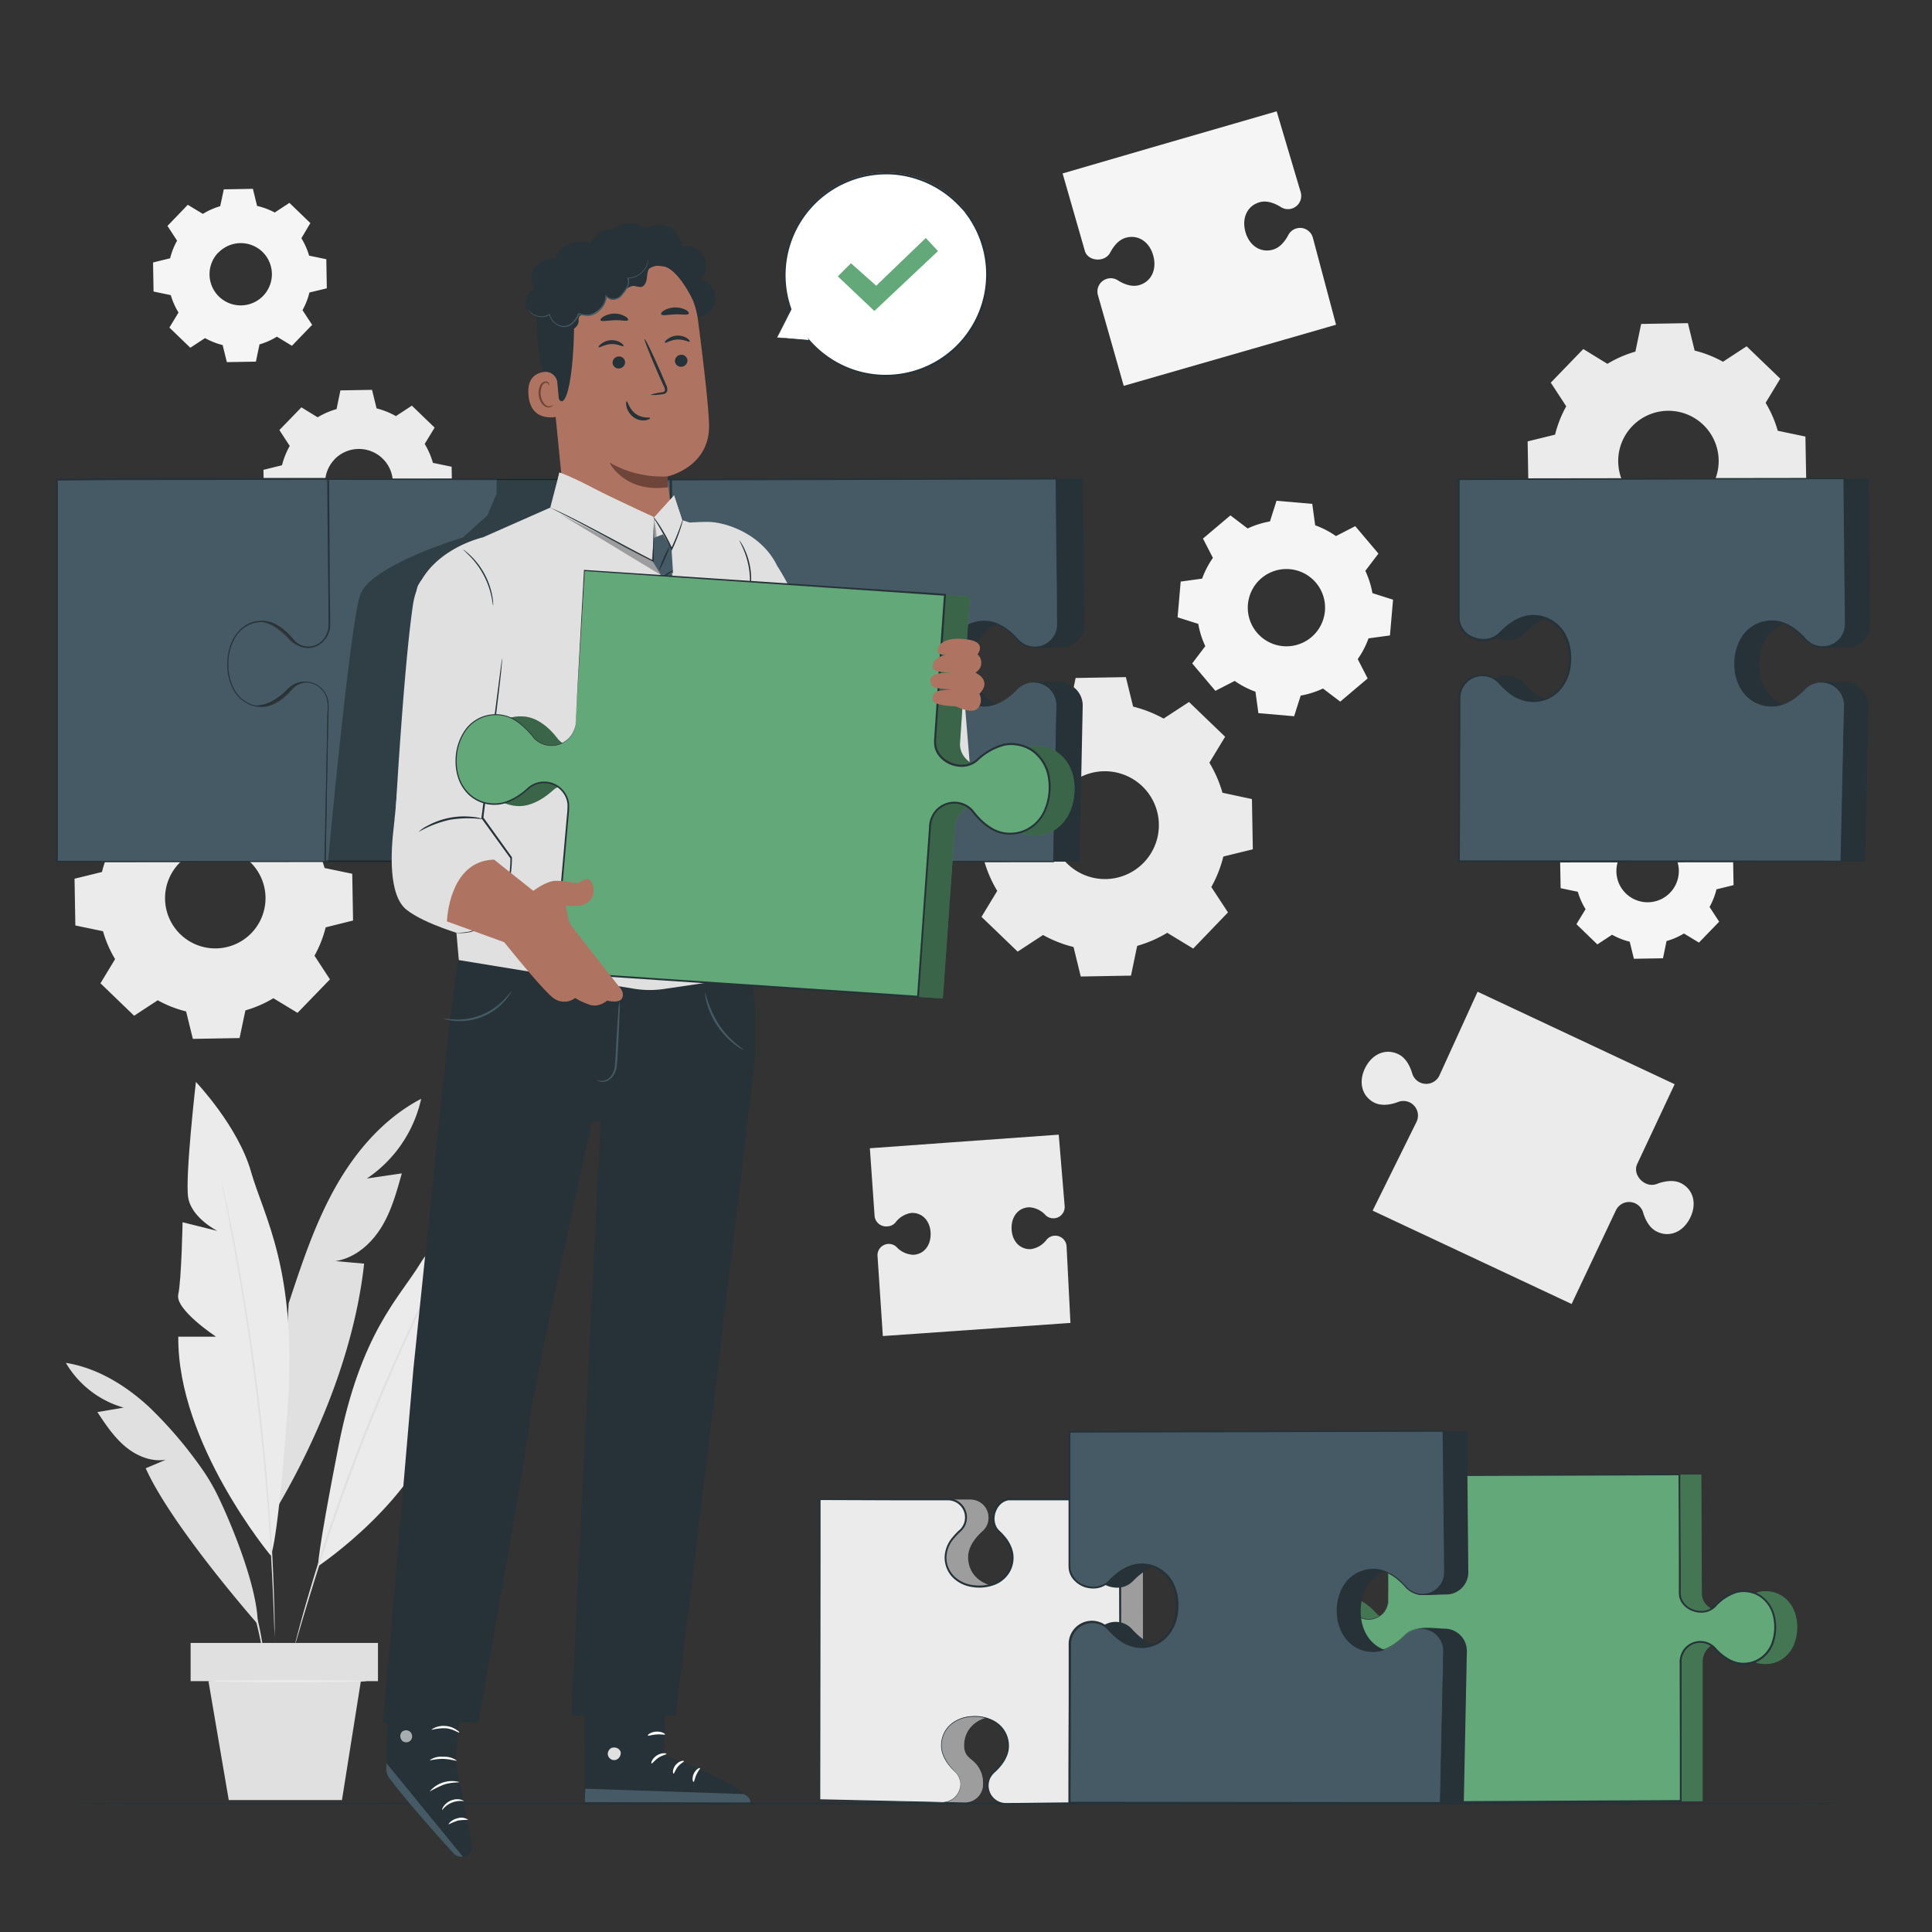 <svg xmlns="http://www.w3.org/2000/svg" viewBox="0 0 500 500"><rect x="0" y="0" width="500" height="500" fill="#333333" stroke="none"/><g id="freepik--background-complete--inject-164"><path d="M372.49,278.4a3.78,3.78,0,0,1-7-.56c-.46-1.58-1.48-4-3.58-5-3.24-1.6-6.79-.12-8.61,3.55s-.82,7.4,2.42,9c2.09,1,4.63.38,6.16-.22a3.77,3.77,0,0,1,4.7,5.2l-11.34,22.94,51.49,24.16,11.49-24.29a3.78,3.78,0,0,1,7,.56c.46,1.58,1.48,4,3.58,5,3.24,1.6,6.79.12,8.61-3.56s.82-7.39-2.42-9c-2.09-1-4.63-.38-6.16.21a3.71,3.71,0,0,1-3-.15c-1.86-.92-3-3.12-2.12-5l9.69-20.65-51-23.93Z" style="fill:#ebebeb"></path><path d="M297.45,38.35,275,44.89l5.75,20c.49,1.83,2.62,2.63,4.45,2.14a3.36,3.36,0,0,0,2.13-1.68c.7-1.33,2-3.29,4.1-3.84,3.18-.85,6.09,1.1,7.05,4.71s-.58,6.75-3.77,7.6c-2.05.54-4.2-.49-5.46-1.3a3.39,3.39,0,0,0-2.69-.39,3.43,3.43,0,0,0-2.43,4.2l6.69,23.53,33.12-9.53,19.44-5.6,2.39-.69-6-22.51a3.43,3.43,0,0,0-4.2-2.43,3.39,3.39,0,0,0-2.13,1.68c-.7,1.33-2,3.3-4.1,3.85-3.18.85-6.09-1.11-7.05-4.71s.58-6.75,3.77-7.6c2.05-.55,4.2.49,5.46,1.29a3.39,3.39,0,0,0,2.69.4,3.43,3.43,0,0,0,2.43-4.2l-6.24-21-32.92,9.53" style="fill:#f5f5f5"></path><path d="M245,295.73l-19.88,1.44,1.23,17.63a3,3,0,0,0,3.32,2.58,2.87,2.87,0,0,0,2.08-1,6.23,6.23,0,0,1,4.09-2.47c2.8-.14,4.87,2,5,5.18s-1.68,5.51-4.48,5.65a6.21,6.21,0,0,1-4.32-2,2.88,2.88,0,0,0-2.17-.81,2.92,2.92,0,0,0-2.77,3.06l1.38,20.78,29.27-2.05,17.16-1.2,2.12-.15-1-19.79a2.93,2.93,0,0,0-3.07-2.78,2.87,2.87,0,0,0-2.07,1,6.22,6.22,0,0,1-4.09,2.47c-2.8.14-4.87-2-5-5.18s1.68-5.51,4.48-5.65a6.17,6.17,0,0,1,4.32,2.05,2.84,2.84,0,0,0,2.17.8,2.92,2.92,0,0,0,2.77-3.06L274,293.65,245,295.73" style="fill:#ebebeb"></path><path d="M109,284.37c-9.58,5-16.94,13.52-22.22,22.93s-8.69,19.75-12.07,30l-3,52.89c11.15-19,20.11-41.28,22.53-63.16l-7.43-.66c5-.76,9.16-4.37,11.82-8.64s4-9.21,5.36-14.06L94.94,305A33.56,33.56,0,0,0,109,284.37Z" style="fill:#e0e0e0"></path><path d="M70.07,402.58s-24.21-29-23.93-56.64h9.78s-10.63-7-9.79-10.9,1.12-18.72,1.12-18.72l9,2.24s-6.71-3.36-7.55-8.66,2-29.9,2-29.9,10.9,11.45,14.25,23.19S77,328.62,74.43,364.38,70.07,402.58,70.07,402.58Z" style="fill:#ebebeb"></path><path d="M82.34,405.32s26.23-17.47,32.06-39.78l-7.86-2.14s10.07-3.29,10.25-6.62S120,341.49,120,341.49l-7.68-.16s6.13-1.23,8-5.32,5-24.46,5-24.46S114,318.37,108.7,327.08s-15.33,17.78-21.08,47.1S82.34,405.32,82.34,405.32Z" style="fill:#ebebeb"></path><path d="M57.22,305.26a1.31,1.31,0,0,1,.09.3c.06.23.13.52.22.89.18.82.44,2,.77,3.44s.73,3.32,1.16,5.46.93,4.55,1.42,7.24c1,5.37,2.14,11.8,3.27,18.94s2.18,15,3.15,23.33,1.69,16.22,2.25,23.43.93,13.73,1.15,19.19c.13,2.74.19,5.21.26,7.38s.11,4.05.12,5.58,0,2.68,0,3.52c0,.38,0,.68,0,.92s0,.31,0,.31a1.61,1.61,0,0,1,0-.31l0-.92c0-.84-.08-2-.13-3.52s-.11-3.4-.21-5.57-.18-4.64-.34-7.37c-.26-5.46-.7-12-1.25-19.17s-1.35-15.12-2.3-23.41-2-16.16-3.11-23.31S61.52,328,60.52,322.66c-.47-2.7-1-5.12-1.35-7.26s-.76-4-1.07-5.47-.51-2.63-.68-3.45c-.06-.38-.12-.68-.16-.91A1.77,1.77,0,0,1,57.22,305.26Z" style="fill:#e0e0e0"></path><path d="M66.71,420.33s-22.16-25.14-29-40.34l5.2-2.21c-3.77.62-7.62-1-10.54-3.46s-5.06-5.69-7.17-8.87L32,364.29a25.37,25.37,0,0,1-14.95-11.58C25.13,354,32.43,358.48,38.45,364a106.85,106.85,0,0,1,13,15,51.36,51.36,0,0,1,5,8.28C60.18,395,66.72,411.1,66.71,420.33Z" style="fill:#e0e0e0"></path><path d="M114.75,326.18a1.42,1.42,0,0,1-.1.26l-.34.73L113,330c-1.19,2.42-2.86,5.93-4.9,10.29C104,349,98.64,361.12,93.34,374.8S83.84,401.11,81,410.29c-1.43,4.59-2.55,8.32-3.3,10.9-.37,1.26-.67,2.26-.88,3l-.24.77c-.06.17-.1.26-.1.26a.78.78,0,0,1,0-.27c.06-.21.12-.47.2-.78.19-.73.45-1.73.79-3,.69-2.6,1.75-6.35,3.14-11,2.76-9.22,6.92-21.86,12.21-35.56s10.73-25.85,14.89-34.53c2.08-4.34,3.81-7.83,5.05-10.22.6-1.17,1.08-2.09,1.43-2.75l.38-.71A1,1,0,0,1,114.75,326.18Z" style="fill:#e0e0e0"></path><path d="M68.59,431.1a1.33,1.33,0,0,1-.11-.46c-.06-.36-.14-.8-.23-1.33-.17-1.16-.46-2.83-.87-4.89s-1-4.48-1.7-7.16-1.67-5.56-2.79-8.55-2.36-5.78-3.56-8.27-2.4-4.69-3.46-6.5-1.93-3.26-2.57-4.24c-.28-.46-.52-.84-.72-1.15a2.73,2.73,0,0,1-.22-.42s.12.11.31.36l.8,1.09c.69,1,1.62,2.38,2.72,4.17s2.32,4,3.57,6.47,2.48,5.3,3.62,8.3,2,5.93,2.76,8.62,1.25,5.14,1.6,7.21.6,3.76.71,4.93l.13,1.35A1.67,1.67,0,0,1,68.59,431.1Z" style="fill:#e0e0e0"></path><rect x="49.33" y="425.19" width="48.49" height="9.89" style="fill:#e0e0e0"></rect><polygon points="53.95 435.08 59.2 465.85 88.5 465.85 93.39 435.08 53.95 435.08" style="fill:#e0e0e0"></polygon><path d="M94.85,435.08c0,.14-9.17.26-20.49.26s-20.48-.12-20.48-.26,9.17-.26,20.48-.26S94.85,434.94,94.85,435.08Z" style="fill:#ebebeb"></path><path d="M269,186.54a31.63,31.63,0,0,1,7.77-3.38l1.6-7.7,13-.22,1.88,7.63a32.21,32.21,0,0,1,7.89,3.1l6.57-4.3,9.35,9-4.07,6.72a32,32,0,0,1,3.38,7.77L324,206.8l.23,13-7.63,1.87a31.85,31.85,0,0,1-3.11,7.89l4.31,6.57-9,9.36-6.72-4.08a31.87,31.87,0,0,1-7.78,3.38l-1.6,7.7-13,.23-1.87-7.64a31.66,31.66,0,0,1-7.89-3.1l-6.57,4.3-9.36-9,4.08-6.72a31.42,31.42,0,0,1-3.38-7.77l-7.7-1.6-.23-13,7.64-1.87a31.82,31.82,0,0,1,3.1-7.89l-4.31-6.57,9-9.35,6.72,4.07Zm6.93,17.32a13.95,13.95,0,1,0,19.72-.35A14,14,0,0,0,275.88,203.86Z" style="fill:#ebebeb"></path><path d="M416,94.16A29.56,29.56,0,0,1,423.24,91l1.49-7.16,12.1-.21,1.74,7.1a30.06,30.06,0,0,1,7.34,2.89l6.11-4L460.73,98l-3.79,6.25a29.63,29.63,0,0,1,3.14,7.23l7.16,1.5.22,12.09-7.11,1.75a29.66,29.66,0,0,1-2.89,7.34l4,6.11-8.4,8.71-6.25-3.79a29.69,29.69,0,0,1-7.24,3.14l-1.49,7.16-12.1.21-1.74-7.1a29.75,29.75,0,0,1-7.34-2.89l-6.12,4-8.7-8.41,3.79-6.25a29.49,29.49,0,0,1-3.15-7.23l-7.16-1.49-.21-12.1,7.1-1.74a29.75,29.75,0,0,1,2.89-7.34l-4-6.12,8.41-8.7L416,94.16Zm6.45,16.11a13,13,0,1,0,18.36-.32A13,13,0,0,0,422.45,110.27Z" style="fill:#ebebeb"></path><path d="M39.93,207.28a29.46,29.46,0,0,1,7.23-3.14L48.65,197l12.1-.22,1.74,7.11a29,29,0,0,1,7.34,2.89l6.12-4,8.7,8.4-3.79,6.25A29.73,29.73,0,0,1,84,224.64l7.16,1.49.21,12.1L84.28,240a29.75,29.75,0,0,1-2.89,7.34l4,6.12L77,262.13l-6.25-3.79a30,30,0,0,1-7.24,3.15L62,268.65l-12.09.21-1.75-7.11a29.63,29.63,0,0,1-7.34-2.88l-6.11,4L26,254.47l3.79-6.25A29.53,29.53,0,0,1,26.66,241l-7.16-1.49-.21-12.1,7.1-1.74a29.66,29.66,0,0,1,2.89-7.34l-4-6.11,8.4-8.71,6.26,3.79Zm6.45,16.12a13,13,0,1,0,18.35-.32A13,13,0,0,0,46.38,223.4Z" style="fill:#ebebeb"></path><path d="M82.21,108a20,20,0,0,1,4.89-2.13l1-4.84,8.18-.14,1.18,4.8a19.91,19.91,0,0,1,5,2l4.13-2.71,5.89,5.69-2.57,4.22a19.85,19.85,0,0,1,2.13,4.9l4.84,1,.14,8.18-4.8,1.18a20,20,0,0,1-2,5l2.71,4.14-5.68,5.88L103,142.5a20.16,20.16,0,0,1-4.89,2.13l-1,4.84-8.18.14-1.18-4.8a20,20,0,0,1-5-1.95l-4.14,2.71-5.88-5.69,2.56-4.22a20.73,20.73,0,0,1-2.13-4.89l-4.84-1-.14-8.18,4.8-1.18a20.42,20.42,0,0,1,2-5L72.3,111.3,78,105.42,82.21,108Zm4.36,10.9A8.77,8.77,0,1,0,99,118.66,8.78,8.78,0,0,0,86.57,118.88Z" style="fill:#ebebeb"></path><path d="M52.49,55.36a18.43,18.43,0,0,1,4.5-2L57.92,49l7.53-.13,1.08,4.42A18.42,18.42,0,0,1,71.1,55l3.8-2.5,5.42,5.23L78,61.66a18.68,18.68,0,0,1,2,4.5l4.45.93.13,7.53L80.08,75.7a18.55,18.55,0,0,1-1.79,4.57l2.49,3.8-5.23,5.42-3.89-2.36a18.26,18.26,0,0,1-4.5,2l-.93,4.46-7.52.13-1.09-4.42a18.51,18.51,0,0,1-4.56-1.8L49.25,90l-5.41-5.23,2.36-3.89a18.29,18.29,0,0,1-2-4.5l-4.46-.93-.13-7.52,4.42-1.09a18.36,18.36,0,0,1,1.8-4.56l-2.49-3.81L48.6,53l3.89,2.35Zm4,10a8.07,8.07,0,1,0,11.41-.2A8.07,8.07,0,0,0,56.51,65.39Z" style="fill:#f5f5f5"></path><path d="M416.59,209.81a18.1,18.1,0,0,1,4.5-1.95l.92-4.46,7.53-.13,1.08,4.42a18.42,18.42,0,0,1,4.57,1.8L439,207l5.42,5.23-2.36,3.89a18.68,18.68,0,0,1,2,4.5l4.45.93.13,7.52-4.42,1.09a18,18,0,0,1-1.79,4.56l2.49,3.81-5.23,5.41-3.89-2.35a18.1,18.1,0,0,1-4.5,1.95l-.92,4.46-7.53.13-1.08-4.42a18.42,18.42,0,0,1-4.57-1.8l-3.81,2.5-5.41-5.23,2.36-3.89a18.29,18.29,0,0,1-2-4.5l-4.45-.93-.14-7.53,4.42-1.08a18.58,18.58,0,0,1,1.8-4.57l-2.49-3.8,5.23-5.42,3.89,2.36Zm4,10a8.08,8.08,0,1,0,11.42-.2A8.07,8.07,0,0,0,420.6,219.84Z" style="fill:#f5f5f5"></path><path d="M322.89,136.77a22.76,22.76,0,0,1,5.77-1.82l1.7-5.35,9.25.8.76,5.55a22.5,22.5,0,0,1,5.37,2.79l5-2.57,6,7.1-3.39,4.46a23.19,23.19,0,0,1,1.83,5.77l5.34,1.7-.8,9.25-5.55.76a22.68,22.68,0,0,1-2.79,5.37l2.57,5-7.1,6-4.46-3.39a23.19,23.19,0,0,1-5.77,1.83l-1.7,5.34-9.25-.8-.76-5.55a22.68,22.68,0,0,1-5.37-2.79l-5,2.57-6-7.1,3.39-4.46a22.76,22.76,0,0,1-1.82-5.77l-5.35-1.7.8-9.25,5.55-.76a22.68,22.68,0,0,1,2.79-5.37l-2.57-5,7.1-6,4.46,3.39Zm3.65,12.8a10,10,0,1,0,14,1.21A10,10,0,0,0,326.54,149.57Z" style="fill:#f5f5f5"></path></g><g id="freepik--Floor--inject-164"><path d="M482.6,466.75c0,.15-104.76.26-233.95.26s-234-.11-234-.26,104.74-.26,234-.26S482.6,466.61,482.6,466.75Z" style="fill:#263238"></path></g><g id="freepik--puzzle-pieces--inject-164"><path d="M254.4,461.85a7.58,7.58,0,0,0-1.9-5.46c-1.41-1.48-3-1.87-3-4.77.09-4.48,3.73-7.54,8.81-7.44s8.61,3.3,8.52,7.78c-.05,2.89-3.59,3.64-4.3,5.56a17.38,17.38,0,0,0-1,4.47,4.67,4.67,0,0,0,4.58,4.76l29.74-.28-.06-46.64L295.75,388H267.47c-2.58,0-4.42,2.43-4.47,5a4.62,4.62,0,0,0,1.39,3.43c1.48,1.41,3.54,3.91,3.49,6.8-.09,4.48-3.74,7.55-8.82,7.45s-8.6-3.31-8.52-7.79c.06-2.89,2.22-5.31,3.75-6.66a4.59,4.59,0,0,0,1.53-3.37,4.67,4.67,0,0,0-4.58-4.76l-33.3-.11v77.83l31.7.64A4.67,4.67,0,0,0,254.4,461.85Z" style="fill:#e0e0e0"></path><g style="opacity:0.3"><path d="M254.4,461.85a7.58,7.58,0,0,0-1.9-5.46c-1.41-1.48-3-1.87-3-4.77.09-4.48,3.73-7.54,8.81-7.44s8.61,3.3,8.52,7.78c-.05,2.89-3.59,3.64-4.3,5.56a17.38,17.38,0,0,0-1,4.47,4.67,4.67,0,0,0,4.58,4.76l29.74-.28-.06-46.64L295.75,388H267.47c-2.58,0-4.42,2.43-4.47,5a4.62,4.62,0,0,0,1.39,3.43c1.48,1.41,3.54,3.91,3.49,6.8-.09,4.48-3.74,7.55-8.82,7.45s-8.6-3.31-8.52-7.79c.06-2.89,2.22-5.31,3.75-6.66a4.59,4.59,0,0,0,1.53-3.37,4.67,4.67,0,0,0-4.58-4.76l-33.3-.11v77.83l31.7.64A4.67,4.67,0,0,0,254.4,461.85Z"></path></g><path d="M248.53,461.85a4.59,4.59,0,0,0-1.4-3.42c-1.47-1.41-3.54-3.91-3.48-6.81.09-4.48,3.73-7.54,8.81-7.44s8.61,3.3,8.52,7.78c-.05,2.89-2.22,5.31-3.74,6.66a4.67,4.67,0,0,0,3,8.13l29.74-.28L290,419.83,289.88,388H261.6c-2.58,0-4.42,2.43-4.47,5a4.59,4.59,0,0,0,1.4,3.43c1.47,1.41,3.54,3.91,3.48,6.8-.09,4.48-3.74,7.55-8.82,7.45s-8.6-3.31-8.52-7.79c.06-2.89,2.22-5.31,3.75-6.66a4.59,4.59,0,0,0,1.53-3.37,4.67,4.67,0,0,0-4.58-4.76l-33.3-.11v77.83l31.7.64A4.67,4.67,0,0,0,248.53,461.85Z" style="fill:#ebebeb"></path><path d="M248.53,461.85a3.28,3.28,0,0,1,0,.66,4.55,4.55,0,0,1-.69,1.84,4.77,4.77,0,0,1-2.53,1.93,5.52,5.52,0,0,1-2.06.21l-2.36,0-28.78-.51h-.15v-.15c0-19.7,0-46.57-.08-77.83v-.23h.24l20.16,0,10.51,0h2.67a4.93,4.93,0,0,1,4.7,5.87,4.81,4.81,0,0,1-1.33,2.51,17.36,17.36,0,0,0-1.89,1.95,7.79,7.79,0,0,0-2,4.87,6.84,6.84,0,0,0,1.93,4.88,8.34,8.34,0,0,0,4.83,2.35,10.58,10.58,0,0,0,5.46-.54,7.2,7.2,0,0,0,4-3.67,6.83,6.83,0,0,0,.12-5.41,10.28,10.28,0,0,0-1.43-2.43,14,14,0,0,0-.94-1.08c-.31-.35-.7-.66-1-1.09a4.83,4.83,0,0,1-1-2.41,5.84,5.84,0,0,1,.32-2.56,4.85,4.85,0,0,1,3.71-3.31c.89-.09,1.66,0,2.5-.05h26.7V388c0,28.91.08,55.55.11,78.51v.21H290l-18.73.16-8.66.07-2.08,0a5.12,5.12,0,0,1-2.08-.38,4.9,4.9,0,0,1-2.72-3,4.84,4.84,0,0,1,.42-3.89,5.44,5.44,0,0,1,1.27-1.46,14.37,14.37,0,0,0,1.26-1.33,9.58,9.58,0,0,0,1.78-3.06,6.63,6.63,0,0,0,.23-3.36,7,7,0,0,0-3.65-5,10.35,10.35,0,0,0-5.67-1.14,9,9,0,0,0-4.88,1.73,7,7,0,0,0-2.53,3.77,6.84,6.84,0,0,0,.07,3.92,10.21,10.21,0,0,0,1.57,2.92,20.06,20.06,0,0,0,1.76,2,4.59,4.59,0,0,1,1,1.67,5.16,5.16,0,0,1,.2,1.16,2.29,2.29,0,0,1,0,.39,5.59,5.59,0,0,0-.26-1.53,4.53,4.53,0,0,0-1-1.63,18.81,18.81,0,0,1-1.79-1.95,10,10,0,0,1-1.62-2.94,7,7,0,0,1-.1-4,7.11,7.11,0,0,1,2.58-3.89,9.19,9.19,0,0,1,5-1.8,10.45,10.45,0,0,1,5.81,1.15,7.31,7.31,0,0,1,3.81,5.17,7.12,7.12,0,0,1-.22,3.51,10,10,0,0,1-1.83,3.16,15.15,15.15,0,0,1-1.29,1.37,5.46,5.46,0,0,0-1.21,1.38,4.52,4.52,0,0,0,2.16,6.39c1.21.54,2.63.29,4,.33l8.65-.1,18.72-.19-.21.21c-.05-23-.12-49.6-.19-78.51l.26.26H270.75c-3.22,0-6.55,0-9.74,0-3.15.47-4.73,4.94-2.74,7.45a13.25,13.25,0,0,0,1,1c.34.36.66.73,1,1.12a10.75,10.75,0,0,1,1.5,2.56,7.36,7.36,0,0,1-.13,5.82,7.67,7.67,0,0,1-4.24,3.93,11.1,11.1,0,0,1-5.73.57,8.85,8.85,0,0,1-5.12-2.5,7.4,7.4,0,0,1-2.08-5.24,8.3,8.3,0,0,1,2.08-5.19,16.56,16.56,0,0,1,1.93-2,4.3,4.3,0,0,0,1.19-2.25,4.44,4.44,0,0,0-4.21-5.27h-2.66l-10.52,0-20.16-.07.24-.24c0,31.26-.06,58.13-.08,77.83l-.15-.15,28.78.65,2.35.06a5.48,5.48,0,0,0,2-.19,4.63,4.63,0,0,0,2.5-1.86,4.82,4.82,0,0,0,.72-1.79C248.52,462.08,248.52,461.85,248.53,461.85Z" style="fill:#263238"></path><path d="M364.91,414.1a5.07,5.07,0,0,1-5.15,5,5,5,0,0,1-3.66-1.65c-1.48-1.65-4.11-4-7.25-4-4.87-.07-8.33,3.78-8.41,9.29s3.26,9.47,8.13,9.54c3.14.05,5.84-2.21,7.36-3.82a5.08,5.08,0,0,1,8.71,3.62l-.54,34.42,76.53-.35,0-36.16a5.07,5.07,0,0,1,8.81-3.35c1.48,1.65,4.11,4,7.25,4,4.87.07,8.33-3.77,8.42-9.29s-3.26-9.47-8.13-9.54c-3.14-.05-5.85,2.21-7.37,3.82a5,5,0,0,1-3.72,1.53c-2.8,0-5.5-2-5.46-4.83l-.14-30.71-75.79.35Z" style="fill:#62A878"></path><g style="opacity:0.3"><path d="M364.91,414.1a5.07,5.07,0,0,1-5.15,5,5,5,0,0,1-3.66-1.65c-1.48-1.65-4.11-4-7.25-4-4.87-.07-8.33,3.78-8.41,9.29s3.26,9.47,8.13,9.54c3.14.05,5.84-2.21,7.36-3.82a5.08,5.08,0,0,1,8.71,3.62l-.54,34.42,76.53-.35,0-36.16a5.07,5.07,0,0,1,8.81-3.35c1.48,1.65,4.11,4,7.25,4,4.87.07,8.33-3.77,8.42-9.29s-3.26-9.47-8.13-9.54c-3.14-.05-5.85,2.21-7.37,3.82a5,5,0,0,1-3.72,1.53c-2.8,0-5.5-2-5.46-4.83l-.14-30.71-75.79.35Z"></path></g><path d="M359.26,414.1a5.08,5.08,0,0,1-5.15,5,5,5,0,0,1-3.66-1.65c-1.48-1.65-4.11-4-7.25-4-4.87-.07-8.33,3.78-8.42,9.29s3.27,9.47,8.13,9.54c3.14.05,5.85-2.21,7.37-3.82A5.08,5.08,0,0,1,359,432l-.54,34.42,76.53-.35,0-36.16a5.07,5.07,0,0,1,8.81-3.35c1.48,1.65,4.11,4,7.25,4,4.87.07,8.33-3.77,8.42-9.29s-3.27-9.47-8.13-9.54c-3.14-.05-5.85,2.21-7.37,3.82a5,5,0,0,1-3.72,1.53c-2.8,0-5.5-2-5.46-4.83l-.14-30.71-75.79.35Z" style="fill:#62A878"></path><path d="M359.26,414.1s0-.18,0-.54,0-.9-.05-1.6c0-1.43-.06-3.52-.12-6.25-.09-5.49-.23-13.52-.4-23.74v-.14h.14l75.79-.43h.23v.22c0,7.61.08,15.55.12,23.78,0,2.06,0,4.13,0,6.23a8.2,8.2,0,0,0,.08,1.51,4,4,0,0,0,.55,1.38,5.2,5.2,0,0,0,2.31,1.9,5.9,5.9,0,0,0,3,.46,4.69,4.69,0,0,0,2.71-1.31,13.1,13.1,0,0,1,5.45-3.68,7.81,7.81,0,0,1,1.67-.31,8.42,8.42,0,0,1,4.89,1.25,8.91,8.91,0,0,1,3.74,5.58,12.71,12.71,0,0,1-.38,6.83,8.4,8.4,0,0,1-4.66,5,8.66,8.66,0,0,1-3.49.61,8,8,0,0,1-3.42-1,13.18,13.18,0,0,1-2.86-2.1c-.43-.4-.84-.87-1.22-1.26a4.77,4.77,0,0,0-4.65-1.15,4.88,4.88,0,0,0-2.66,1.93,5.16,5.16,0,0,0-.83,3.23v3.57c0,10.88,0,21.57,0,32v.26H435l-76.53.31h-.23v-.23q.19-11.68.37-22.35.09-5.33.17-10.37a20.27,20.27,0,0,0,0-2.47,4.73,4.73,0,0,0-.89-2.17,4.89,4.89,0,0,0-6.17-1.49A6.18,6.18,0,0,0,350,429a13.63,13.63,0,0,1-3.71,2.63,7.91,7.91,0,0,1-8.22-.94,9.54,9.54,0,0,1-3.36-7,11.16,11.16,0,0,1,1.73-6.91,7.91,7.91,0,0,1,10.85-2.21,17.53,17.53,0,0,1,3.68,3.21,5,5,0,0,0,6.58,0,5,5,0,0,0,1.35-1.85,5.49,5.49,0,0,0,.41-1.84s0,.16,0,.48a5.13,5.13,0,0,1-.34,1.39,5,5,0,0,1-1.34,1.9,5.12,5.12,0,0,1-6.76.06,18,18,0,0,0-3.67-3.17A7.7,7.7,0,0,0,336.6,417,10.89,10.89,0,0,0,335,423.7a9.22,9.22,0,0,0,3.26,6.76,7.58,7.58,0,0,0,7.89.88,13,13,0,0,0,3.6-2.58,6.51,6.51,0,0,1,1.83-1.48,5.15,5.15,0,0,1,2.34-.57,5.27,5.27,0,0,1,5.26,4.5,21.43,21.43,0,0,1,0,2.53q-.07,5-.15,10.37-.17,10.65-.34,22.35l-.22-.22,76.53-.38-.25.25c0-10.41,0-21.1-.05-32v-3.56a5.71,5.71,0,0,1,.92-3.53,5.34,5.34,0,0,1,6.57-1.88,5.12,5.12,0,0,1,1.53,1c.43.45.79.86,1.21,1.26a12.81,12.81,0,0,0,2.75,2,7.47,7.47,0,0,0,3.2.92,8.09,8.09,0,0,0,3.27-.57,7.88,7.88,0,0,0,4.37-4.74,12,12,0,0,0,.37-6.53,8.32,8.32,0,0,0-3.52-5.27,7.46,7.46,0,0,0-3-1.1,7,7,0,0,0-3.15.21,12.61,12.61,0,0,0-5.24,3.55,5.19,5.19,0,0,1-3,1.45,6.36,6.36,0,0,1-3.26-.5,5.65,5.65,0,0,1-2.52-2.09,4.58,4.58,0,0,1-.62-1.54,9,9,0,0,1-.09-1.62q0-3.14,0-6.22c0-8.23-.06-16.17-.09-23.77l.22.22-75.79.25L359,382c.11,10.23.2,18.26.27,23.75,0,2.73,0,4.82,0,6.25v1.6C359.27,413.92,359.26,414.1,359.26,414.1Z" style="fill:#263238"></path><path d="M373.93,421.5c-1.58,0-6.58-.72-7.68.43-1.74,1.81-1.36,5.66-4.93,5.59-5.53-.11-9.31-4.6-9.18-10.87s4.07-10.61,9.6-10.5c3.56.06,2.49,5.54,4.85,6.41,1.4.51,5.93.06,7.52.09A5.75,5.75,0,0,0,380,407l-.35-36.68-57.52.08-39.3.1v34.87c-.06,3.18,3,5.46,6.18,5.52a5.68,5.68,0,0,0,4.22-1.72c1.74-1.82,4.83-4.37,8.39-4.3,5.53.11,9.31,4.61,9.19,10.87s-4.08,10.61-9.6,10.51c-3.57-.07-6.55-2.74-8.22-4.62a5.67,5.67,0,0,0-4.15-1.89,5.75,5.75,0,0,0-5.87,5.64l-.14,41.07h96l.79-39.09A5.76,5.76,0,0,0,373.93,421.5Z" style="fill:#263238"></path><path d="M367.87,421.5a5.68,5.68,0,0,0-4.22,1.73c-1.74,1.81-4.82,4.36-8.39,4.29-5.53-.11-9.3-4.6-9.18-10.87s4.07-10.61,9.6-10.5c3.57.06,6.55,2.73,8.21,4.61a5.68,5.68,0,0,0,4.16,1.89,5.75,5.75,0,0,0,5.87-5.64l-.35-36.68-57.52.08-39.3.1v34.87c-.06,3.18,3,5.46,6.18,5.52a5.72,5.72,0,0,0,4.23-1.72c1.74-1.82,4.82-4.37,8.38-4.3,5.53.11,9.31,4.61,9.19,10.87s-4.07,10.61-9.6,10.51c-3.57-.07-6.55-2.74-8.22-4.62a5.66,5.66,0,0,0-4.15-1.89,5.75,5.75,0,0,0-5.87,5.64l-.14,41.07h96l.79-39.09A5.76,5.76,0,0,0,367.87,421.5Z" style="fill:#455a64"></path><path d="M367.87,421.5a4.22,4.22,0,0,1,.82.06,5.52,5.52,0,0,1,2.26.85,5.84,5.84,0,0,1,2.37,3.12,6.92,6.92,0,0,1,.26,2.53c0,.91,0,1.88-.05,2.91-.15,8.23-.37,20.26-.65,35.49v.15h-.15l-96,.08h-.23v-.23q0-12.06.07-24.87c0-4.26,0-8.59,0-13,0-1.1,0-2.2,0-3.3a6,6,0,0,1,1.06-3.24,6,6,0,0,1,6.1-2.49,5.89,5.89,0,0,1,3.07,1.62,21.27,21.27,0,0,0,2.41,2.34,9.63,9.63,0,0,0,6,2.43,8.52,8.52,0,0,0,6.06-2.4,10.31,10.31,0,0,0,2.92-6,13.5,13.5,0,0,0,.1-3.42,10.92,10.92,0,0,0-.78-3.34,8.91,8.91,0,0,0-4.54-4.92,8.51,8.51,0,0,0-6.73-.15,12.57,12.57,0,0,0-3,1.78c-.46.36-.91.75-1.34,1.15a16.12,16.12,0,0,1-1.33,1.25,5.9,5.9,0,0,1-2.95,1.17,7.24,7.24,0,0,1-3.13-.39A6.88,6.88,0,0,1,278,409a5.22,5.22,0,0,1-1.4-2.82,11.8,11.8,0,0,1-.06-1.55V394.1q0-12,0-23.59v-.25h.25l96.82-.14h.21v.21c.07,8.06.14,15.77.2,23.09,0,3.65.06,7.22.09,10.67q0,1.31,0,2.58a6.31,6.31,0,0,1-.48,2.54A5.94,5.94,0,0,1,365.2,412a6.92,6.92,0,0,1-1.79-1.56,18.49,18.49,0,0,0-1.64-1.56,11.8,11.8,0,0,0-3.78-2.21,8.43,8.43,0,0,0-4.16-.27,8.7,8.7,0,0,0-6.18,4.51,12.75,12.75,0,0,0-1.41,7,11.16,11.16,0,0,0,2.14,6,8.73,8.73,0,0,0,9.51,3,12.29,12.29,0,0,0,3.6-1.95,22.68,22.68,0,0,0,2.42-2.17,5.58,5.58,0,0,1,2.06-1.16,5,5,0,0,1,1.42-.25,2.89,2.89,0,0,1,.48,0l-.48,0a5.94,5.94,0,0,0-1.4.28,5.57,5.57,0,0,0-2,1.17,23.48,23.48,0,0,1-2.4,2.21,12.5,12.5,0,0,1-3.63,2,8.67,8.67,0,0,1-4.94.12,8.81,8.81,0,0,1-4.79-3.17A11.32,11.32,0,0,1,346,418a12.94,12.94,0,0,1,1.41-7.16,9,9,0,0,1,6.36-4.67,8.56,8.56,0,0,1,4.31.27,12.09,12.09,0,0,1,3.89,2.25,18,18,0,0,1,1.68,1.59,6.42,6.42,0,0,0,1.72,1.49,5.61,5.61,0,0,0,7.93-2.68c.67-1.5.36-3.26.41-5,0-3.45-.08-7-.11-10.67-.08-7.32-.16-15-.25-23.09l.22.21-96.82.23.26-.26v34.14a11.89,11.89,0,0,0,.06,1.48,5.4,5.4,0,0,0,3.7,4.11,6.82,6.82,0,0,0,2.9.37,5.51,5.51,0,0,0,2.69-1.07,16,16,0,0,0,1.28-1.22c.44-.41.9-.81,1.38-1.18a12.72,12.72,0,0,1,3.14-1.85,9,9,0,0,1,7.13.16,9.42,9.42,0,0,1,4.82,5.2,11.92,11.92,0,0,1,.81,3.48,14.06,14.06,0,0,1-.11,3.55,10.79,10.79,0,0,1-3.07,6.28,9.06,9.06,0,0,1-6.42,2.55A10.15,10.15,0,0,1,289,424a20.39,20.39,0,0,1-2.45-2.37,5.35,5.35,0,0,0-2.8-1.48,5.51,5.51,0,0,0-6.57,5.24c0,1.1,0,2.2,0,3.29q0,6.57-.05,13,0,12.79-.09,24.86l-.24-.24,96,.09-.15.15c.33-15.23.6-27.26.79-35.5,0-1,0-2,.07-2.9a6.88,6.88,0,0,0-.24-2.49,5.72,5.72,0,0,0-4.52-4C368.15,421.51,367.87,421.52,367.87,421.5Z" style="fill:#263238"></path></g><g id="freepik--Puzzle--inject-164"><path d="M274.38,176.63c-1.63,0-6.79-.74-7.92.44-1.79,1.87-1.4,5.84-5.08,5.77-5.7-.11-9.59-4.75-9.46-11.21s4.19-10.94,9.89-10.83c3.68.08,2.57,5.72,5,6.61,1.44.53,6.11.07,7.75.1a5.93,5.93,0,0,0,6.05-5.82l-.36-37.8L221,124l-40.51.11V160c-.06,3.28,3.09,5.62,6.37,5.69a5.87,5.87,0,0,0,4.35-1.78c1.79-1.88,5-4.5,8.65-4.43,5.7.11,9.59,4.75,9.46,11.21s-4.19,10.93-9.89,10.82c-3.68-.07-6.75-2.82-8.47-4.76a5.93,5.93,0,0,0-10.33,3.87L180.46,223h98.92l.82-40.29A5.94,5.94,0,0,0,274.38,176.63Z" style="fill:#263238"></path><path d="M267.58,176.63a5.87,5.87,0,0,0-4.35,1.78c-1.79,1.87-5,4.5-8.65,4.43-5.69-.11-9.59-4.75-9.46-11.21s4.2-10.94,9.89-10.83c3.68.08,6.75,2.83,8.47,4.77a5.86,5.86,0,0,0,4.28,1.94,5.93,5.93,0,0,0,6.05-5.82l-.36-37.8-59.28.08-40.51.11V160c-.06,3.28,3.09,5.62,6.37,5.69a5.89,5.89,0,0,0,4.36-1.78c1.79-1.88,5-4.5,8.64-4.43,5.7.11,9.59,4.75,9.47,11.21s-4.2,10.93-9.9,10.82c-3.68-.07-6.75-2.82-8.47-4.76a5.93,5.93,0,0,0-10.33,3.87L173.66,223h98.93l.81-40.29A5.94,5.94,0,0,0,267.58,176.63Z" style="fill:#455a64"></path><path d="M267.58,176.63a4.53,4.53,0,0,1,.85.06,5.7,5.7,0,0,1,2.32.89,5.93,5.93,0,0,1,2.44,3.21,6.91,6.91,0,0,1,.27,2.61c0,.93,0,1.93,0,3-.16,8.49-.38,20.89-.67,36.58v.15h-.15l-98.93.09h-.23V223q0-12.42.07-25.63,0-6.59,0-13.36c0-1.13,0-2.26,0-3.4a6.38,6.38,0,0,1,1.09-3.34,6.25,6.25,0,0,1,6.29-2.56,6.16,6.16,0,0,1,3.16,1.67,20.88,20.88,0,0,0,2.48,2.41,10,10,0,0,0,6.23,2.51,8.86,8.86,0,0,0,6.26-2.47,10.73,10.73,0,0,0,3-6.19,14.37,14.37,0,0,0,.1-3.53,11.58,11.58,0,0,0-.8-3.44,9.14,9.14,0,0,0-4.7-5.07,8.74,8.74,0,0,0-6.93-.16,13.37,13.37,0,0,0-3.11,1.83c-.48.38-.94.78-1.38,1.19a17.18,17.18,0,0,1-1.37,1.3,6.22,6.22,0,0,1-3,1.2,7.53,7.53,0,0,1-3.23-.41,7.08,7.08,0,0,1-2.72-1.75,5.36,5.36,0,0,1-1.44-2.91,12.49,12.49,0,0,1-.06-1.6V148.38q0-12.34,0-24.3v-.26h.25l99.79-.14h.21v.21q.12,12.46.21,23.79.06,5.67.1,11c0,.89,0,1.78,0,2.66a6.3,6.3,0,0,1-.48,2.61,6.14,6.14,0,0,1-8.68,2.92,7,7,0,0,1-1.84-1.61,17.16,17.16,0,0,0-1.7-1.61,11.94,11.94,0,0,0-3.9-2.27,8.6,8.6,0,0,0-4.29-.29,9,9,0,0,0-6.37,4.66,13.13,13.13,0,0,0-1.45,7.22,11.45,11.45,0,0,0,2.21,6.23,8.8,8.8,0,0,0,4.81,3.21,8.63,8.63,0,0,0,5-.09,12.61,12.61,0,0,0,3.7-2,24.32,24.32,0,0,0,2.5-2.24,5.65,5.65,0,0,1,2.12-1.2,5.75,5.75,0,0,1,1.46-.26,3.15,3.15,0,0,1,.5,0s-.17,0-.5,0a6,6,0,0,0-1.44.29,5.63,5.63,0,0,0-2.08,1.21,23,23,0,0,1-2.48,2.27,12.83,12.83,0,0,1-3.73,2,8.79,8.79,0,0,1-5.1.12,9,9,0,0,1-4.93-3.26A11.63,11.63,0,0,1,245,173a13.35,13.35,0,0,1,1.46-7.37,9.26,9.26,0,0,1,6.55-4.82,9,9,0,0,1,4.44.28,12.65,12.65,0,0,1,4,2.32,19,19,0,0,1,1.73,1.64,6.66,6.66,0,0,0,1.77,1.54,5.78,5.78,0,0,0,8.18-2.77c.7-1.54.37-3.36.42-5.13q0-5.34-.11-11-.12-11.33-.25-23.8l.21.21-99.79.23.26-.25v35.18a10.94,10.94,0,0,0,.06,1.53A5.58,5.58,0,0,0,177.8,165a6.92,6.92,0,0,0,3,.38,5.67,5.67,0,0,0,2.78-1.1c.46-.34.85-.82,1.32-1.25s.93-.84,1.42-1.23a13.78,13.78,0,0,1,3.23-1.9,9.29,9.29,0,0,1,7.35.16,9.72,9.72,0,0,1,5,5.36,12.29,12.29,0,0,1,.84,3.58,14.93,14.93,0,0,1-.11,3.66,11.3,11.3,0,0,1-3.16,6.48,9.36,9.36,0,0,1-6.62,2.61,10.43,10.43,0,0,1-6.55-2.63,20.92,20.92,0,0,1-2.53-2.44,5.54,5.54,0,0,0-2.89-1.53,5.68,5.68,0,0,0-6.77,5.41c0,1.14,0,2.27,0,3.39q0,6.77,0,13.37,0,13.18-.09,25.62l-.24-.23,98.93.08-.16.15c.35-15.7.63-28.1.82-36.58,0-1.06.05-2.06.07-3a6.91,6.91,0,0,0-.25-2.57,5.84,5.84,0,0,0-2.37-3.17,5.72,5.72,0,0,0-2.28-.91C267.87,176.64,267.58,176.65,267.58,176.63Z" style="fill:#263238"></path><path d="M477.71,176.63c-1.63,0-6.78-.74-7.91.44-1.8,1.87-1.41,5.84-5.09,5.77-5.69-.11-9.59-4.75-9.46-11.21s4.2-10.94,9.89-10.83c3.68.08,2.57,5.72,5,6.61,1.43.53,6.11.07,7.74.1a5.93,5.93,0,0,0,6.05-5.82l-.36-37.8L424.3,124l-40.51.11V160c-.06,3.28,3.09,5.62,6.37,5.69a5.89,5.89,0,0,0,4.36-1.78c1.79-1.88,5-4.5,8.64-4.43,5.7.11,9.59,4.75,9.47,11.21s-4.2,10.93-9.9,10.82c-3.67-.07-6.75-2.82-8.47-4.76a5.93,5.93,0,0,0-10.33,3.87L383.79,223h98.93l.81-40.29A5.94,5.94,0,0,0,477.71,176.63Z" style="fill:#263238"></path><path d="M471.47,176.63a5.85,5.85,0,0,0-4.35,1.78c-1.8,1.87-5,4.5-8.65,4.43-5.7-.11-9.59-4.75-9.47-11.21s4.2-10.94,9.9-10.83c3.68.08,6.75,2.83,8.47,4.77a5.84,5.84,0,0,0,4.28,1.94,5.93,5.93,0,0,0,6.05-5.82l-.36-37.8-59.28.08-40.51.11V160c-.07,3.28,3.09,5.62,6.37,5.69a5.87,5.87,0,0,0,4.35-1.78c1.79-1.88,5-4.5,8.65-4.43,5.7.11,9.59,4.75,9.46,11.21s-4.2,10.93-9.89,10.82c-3.68-.07-6.75-2.82-8.47-4.76a5.93,5.93,0,0,0-10.33,3.87L377.55,223h98.92l.82-40.29A6,6,0,0,0,471.47,176.63Z" style="fill:#455a64"></path><path d="M471.47,176.63a4.42,4.42,0,0,1,.84.06,5.65,5.65,0,0,1,2.32.89,5.89,5.89,0,0,1,2.45,3.21,7.34,7.34,0,0,1,.27,2.61c0,.93,0,1.93-.05,3-.16,8.49-.39,20.89-.68,36.58v.15h-.15l-98.92.09h-.24V223q0-12.42.08-25.63,0-6.59,0-13.36c0-1.13,0-2.26,0-3.4a6.18,6.18,0,0,1,7.37-5.9,6.12,6.12,0,0,1,3.16,1.67,21.67,21.67,0,0,0,2.48,2.41,10,10,0,0,0,6.24,2.51,8.82,8.82,0,0,0,6.25-2.47,10.67,10.67,0,0,0,3-6.19,14.37,14.37,0,0,0,.11-3.53,11.59,11.59,0,0,0-.81-3.44,9.12,9.12,0,0,0-4.69-5.07,8.77,8.77,0,0,0-6.94-.16,13.31,13.31,0,0,0-3.1,1.83c-.48.38-.94.78-1.38,1.19s-.84.9-1.37,1.3a6.25,6.25,0,0,1-3,1.2,7.48,7.48,0,0,1-3.22-.41,7.08,7.08,0,0,1-2.72-1.75,5.36,5.36,0,0,1-1.44-2.91,10.9,10.9,0,0,1-.06-1.6V123.82h.26l99.79-.14h.21v.21q.1,12.46.21,23.79,0,5.67.09,11l0,2.66a6.31,6.31,0,0,1-.49,2.61,6.13,6.13,0,0,1-8.67,2.92,6.82,6.82,0,0,1-1.84-1.61,18.34,18.34,0,0,0-1.7-1.61,12.14,12.14,0,0,0-3.9-2.27,8.6,8.6,0,0,0-4.29-.29,9,9,0,0,0-6.37,4.66,13.13,13.13,0,0,0-1.45,7.22,11.45,11.45,0,0,0,2.21,6.23,8.78,8.78,0,0,0,4.8,3.21,8.63,8.63,0,0,0,5-.09,12.67,12.67,0,0,0,3.71-2,23.12,23.12,0,0,0,2.49-2.24,5.81,5.81,0,0,1,3.59-1.46,3.15,3.15,0,0,1,.5,0s-.17,0-.5,0a6,6,0,0,0-1.45.29,5.68,5.68,0,0,0-2.07,1.21,24,24,0,0,1-2.48,2.27,12.89,12.89,0,0,1-3.74,2,8.75,8.75,0,0,1-5.09.12,8.93,8.93,0,0,1-4.93-3.26,11.72,11.72,0,0,1-2.29-6.34,13.52,13.52,0,0,1,1.46-7.37,9.29,9.29,0,0,1,6.56-4.82,9,9,0,0,1,4.44.28,12.61,12.61,0,0,1,4,2.32,16.71,16.71,0,0,1,1.73,1.64,6.82,6.82,0,0,0,1.77,1.54,5.85,5.85,0,0,0,4.64.48,5.77,5.77,0,0,0,3.54-3.25c.7-1.54.38-3.36.43-5.13q-.06-5.34-.12-11-.12-11.33-.24-23.8l.21.21-99.79.23.25-.25q0,11.94,0,24.31v10.87a11,11,0,0,0,.05,1.53,5.59,5.59,0,0,0,3.83,4.24,6.88,6.88,0,0,0,3,.38,5.6,5.6,0,0,0,2.78-1.1,16.93,16.93,0,0,0,1.33-1.25,18.69,18.69,0,0,1,1.42-1.23,13.78,13.78,0,0,1,3.23-1.9,9.27,9.27,0,0,1,7.34.16,9.69,9.69,0,0,1,5,5.36,12,12,0,0,1,.84,3.58,14.45,14.45,0,0,1-.11,3.66,11.18,11.18,0,0,1-3.16,6.48,9.35,9.35,0,0,1-6.61,2.61,10.44,10.44,0,0,1-6.56-2.63,21.58,21.58,0,0,1-2.52-2.44,5.58,5.58,0,0,0-2.89-1.53,5.7,5.7,0,0,0-6.78,5.41c0,1.14,0,2.27,0,3.39q0,6.77-.05,13.37,0,13.18-.1,25.62l-.23-.23,98.92.08-.15.15c.35-15.7.62-28.1.81-36.58,0-1.06.05-2.06.07-3a7.13,7.13,0,0,0-.24-2.57,5.89,5.89,0,0,0-2.37-3.17,5.75,5.75,0,0,0-2.29-.91C471.76,176.64,471.47,176.65,471.47,176.63Z" style="fill:#263238"></path><path d="M85.27,161.6a5.93,5.93,0,0,1-6,5.82,5.83,5.83,0,0,1-4.28-1.95c-1.72-1.94-4.79-4.69-8.47-4.76-5.69-.11-9.77,4.37-9.89,10.83s3.76,11.09,9.46,11.2c3.68.08,6.86-2.55,8.65-4.42A5.83,5.83,0,0,1,79,176.54a5.93,5.93,0,0,1,5.82,6.05l-.81,40.29h89.58l.14-42.33a5.93,5.93,0,0,1,6-5.82,5.83,5.83,0,0,1,4.28,2c1.72,1.94,4.79,4.69,8.47,4.76,5.69.11,9.77-4.37,9.89-10.83s-3.77-11.09-9.46-11.2c-3.68-.08-6.86,2.55-8.65,4.42a5.83,5.83,0,0,1-4.35,1.78c-3.28-.06-6.44-2.41-6.37-5.69V124H84.91Z" style="fill:#455a64"></path><path d="M85.27,161.6s0-.21,0-.63,0-1.06,0-1.88c0-1.66-.06-4.12-.1-7.31C85,145.36,84.92,136,84.78,124v-.14h.14l88.72-.09h.22V124q0,13.36,0,27.83v7.29a9.55,9.55,0,0,0,.09,1.79,4.62,4.62,0,0,0,.64,1.62,6.09,6.09,0,0,0,2.71,2.25,6.86,6.86,0,0,0,3.52.56,5.5,5.5,0,0,0,3.21-1.53,15.26,15.26,0,0,1,6.37-4.26,9.18,9.18,0,0,1,2-.36,10.91,10.91,0,0,1,2,.1,9.25,9.25,0,0,1,3.71,1.39,10.37,10.37,0,0,1,4.33,6.52,14.83,14.83,0,0,1-.48,8,9.82,9.82,0,0,1-5.46,5.85,10,10,0,0,1-4.06.69,9.26,9.26,0,0,1-4-1.16,15.75,15.75,0,0,1-3.32-2.47c-.5-.47-1-1-1.42-1.48a5.6,5.6,0,0,0-1.62-1.1,5.69,5.69,0,0,0-7,2,6.05,6.05,0,0,0-1,3.8c0,1.39,0,2.79,0,4.18,0,12.74-.08,25.26-.13,37.44v.26h-.25l-89.58,0h-.23v-.23q.29-13.68.55-26.16.13-6.22.26-12.13a23.3,23.3,0,0,0,0-2.9,5.49,5.49,0,0,0-1-2.56,5.72,5.72,0,0,0-4.68-2.4,5.66,5.66,0,0,0-2.57.61,5.49,5.49,0,0,0-1.1.72c-.33.28-.63.62-1,.94a15.68,15.68,0,0,1-4.34,3.06,9.27,9.27,0,0,1-9.6-1.14,10.12,10.12,0,0,1-2.85-3.77,12.64,12.64,0,0,1-1-4.42,13,13,0,0,1,2-8.07,9.23,9.23,0,0,1,12.69-2.53,20.59,20.59,0,0,1,4.29,3.78,5.9,5.9,0,0,0,7.72,0,5.76,5.76,0,0,0,1.58-2.17,6.42,6.42,0,0,0,.49-2.15s0,.19,0,.56a6.1,6.1,0,0,1-.4,1.62A6,6,0,0,1,83.27,166a6,6,0,0,1-7.9,0,20.74,20.74,0,0,0-4.28-3.73,9,9,0,0,0-12.37,2.51,12.78,12.78,0,0,0-2,7.9,10.85,10.85,0,0,0,3.79,8,9,9,0,0,0,9.26,1.08,15.42,15.42,0,0,0,4.24-3c.32-.3.61-.64,1-.95a5.77,5.77,0,0,1,1.17-.77,6,6,0,0,1,2.73-.65A6.11,6.11,0,0,1,85,181.63a26.47,26.47,0,0,1,0,3q-.12,5.91-.24,12.14-.24,12.47-.51,26.16l-.22-.23,89.58,0-.26.26c0-12.19.08-24.7.12-37.45,0-1.39,0-2.78,0-4.17a6.64,6.64,0,0,1,1.09-4.09,6.2,6.2,0,0,1,7.65-2.16,5.9,5.9,0,0,1,1.77,1.2c.5.52.92,1,1.42,1.47a14.57,14.57,0,0,0,3.21,2.39,8.83,8.83,0,0,0,3.76,1.1,9.52,9.52,0,0,0,3.85-.65,9.29,9.29,0,0,0,5.17-5.55,14.24,14.24,0,0,0,.46-7.68,9.85,9.85,0,0,0-4.11-6.21,8.85,8.85,0,0,0-3.51-1.31,10.66,10.66,0,0,0-1.87-.1,8.69,8.69,0,0,0-1.83.34,14.66,14.66,0,0,0-6.17,4.14,6.07,6.07,0,0,1-3.49,1.66,7.42,7.42,0,0,1-3.79-.59,6.52,6.52,0,0,1-2.92-2.45,5.25,5.25,0,0,1-.71-1.79,10.06,10.06,0,0,1-.1-1.88q0-3.67,0-7.29,0-14.44,0-27.83l.23.23-88.72-.09.14-.14c.09,12,.16,21.38.2,27.8,0,3.19,0,5.65,0,7.31V161C85.28,161.39,85.27,161.6,85.27,161.6Z" style="fill:#263238"></path><path d="M79.5,176.63a5.14,5.14,0,0,0-4,1.78c-1.64,1.87-4.54,4.5-7.9,4.43-5.21-.11-8.77-4.75-8.66-11.21S62.8,160.69,68,160.8c3.36.08,6.17,2.83,7.74,4.77a5.17,5.17,0,0,0,3.91,1.94,5.68,5.68,0,0,0,5.54-5.82l-.33-37.8-54.2.08-16,.11V223h69.4l.75-40.29A5.73,5.73,0,0,0,79.5,176.63Z" style="fill:#455a64"></path><path d="M79.5,176.63h.22a3,3,0,0,1,.64.07,5.06,5.06,0,0,1,2.28,1,6.08,6.08,0,0,1,2.11,3.48,11.24,11.24,0,0,1,.13,2.63c0,.94,0,1.94,0,3-.14,8.48-.34,20.78-.59,36.12v.16h-.17l-69.4.07h-.24V223c0-23.92,0-50.41,0-78.24V123.82h.26c12.64-.11,24.91-.12,36.65-.13l33.55,0h.22v.23c.06,7.9.12,15.49.18,22.71,0,3.62,0,7.14.08,10.56,0,1.72.06,3.39,0,5.08A6.27,6.27,0,0,1,83,166.58a5.27,5.27,0,0,1-6.76-.23c-.6-.54-1-1.18-1.54-1.71a13.62,13.62,0,0,0-3.41-2.73,7.1,7.1,0,0,0-4-.92,8,8,0,0,0-6.41,4A13.36,13.36,0,0,0,59.1,172a13.11,13.11,0,0,0,1.48,6.3,8.38,8.38,0,0,0,4.12,3.84,7.55,7.55,0,0,0,4.85.37,10.34,10.34,0,0,0,3.64-1.94,18.15,18.15,0,0,0,2.38-2.28,5.35,5.35,0,0,1,2-1.34,5,5,0,0,1,1.43-.3,3.15,3.15,0,0,1,.5,0,5.66,5.66,0,0,0-1.91.37,5.35,5.35,0,0,0-1.94,1.35,18.77,18.77,0,0,1-2.37,2.32,10.49,10.49,0,0,1-3.68,2,7.79,7.79,0,0,1-5-.34,8.59,8.59,0,0,1-4.25-3.92A13.29,13.29,0,0,1,58.83,172a13.67,13.67,0,0,1,1.78-7.11,9.05,9.05,0,0,1,2.72-2.9,7.68,7.68,0,0,1,3.93-1.31,7.36,7.36,0,0,1,4.2.94A13.8,13.8,0,0,1,75,164.4c.54.54,1,1.2,1.52,1.68a5.17,5.17,0,0,0,2,1.07,4.88,4.88,0,0,0,4.33-.87A5.83,5.83,0,0,0,85,162.2c.06-1.62,0-3.34,0-5,0-3.42-.07-6.94-.11-10.56q-.1-10.83-.21-22.71l.23.23-33.55.07c-11.74,0-24,0-36.65.15l.26-.26v20.65c0,27.83,0,54.32,0,78.24l-.24-.24,69.4.07-.17.17c.32-15.33.58-27.64.75-36.12,0-1.06,0-2.06.07-3a11,11,0,0,0-.11-2.6,5.93,5.93,0,0,0-2-3.43,5.28,5.28,0,0,0-2.23-1.08C79.79,176.64,79.5,176.65,79.5,176.63Z" style="fill:#263238"></path><path d="M84.89,223s5.64-61.2,8.31-69,26.57-14.9,26.57-14.9l6.36-5.71,2.38-5.62V124H147l2.34,99Z" style="opacity:0.3"></path></g><g id="freepik--speech-bubble--inject-164"><path d="M201.12,87.36,204.71,80a26.27,26.27,0,1,1,4.77,8.1v0Z" style="fill:#fff"></path><path d="M201.12,87.36l.57,0,1.61.13,6.2.52-.11.16h0l-.37-.75.56.63a26.33,26.33,0,0,0,10.49,7.29A26,26,0,0,0,251.73,58l-.82-1.37L250,55.37l-.46-.64-.53-.59L247.92,53a26.28,26.28,0,0,0-16.07-7.76,26.08,26.08,0,0,0-27,34.8v0l0,0-2.72,5.38-.71,1.4-.26.49s.06-.15.21-.46.37-.8.65-1.4L204.61,80v.09a26.09,26.09,0,0,1-1.39-12.82,26.45,26.45,0,0,1,28.67-22.55A26.87,26.87,0,0,1,248.3,52.6l1.07,1.2.53.6.48.66,1,1.3.84,1.4a26.41,26.41,0,0,1-14.53,38.32,26.18,26.18,0,0,1-28.25-7.87l.18-.12v0l.08.18-.19,0-6.26-.67-1.58-.17Z" style="fill:#263238"></path><polygon points="216.83 71.52 220.22 68.13 226.76 73.94 239.6 61.59 242.75 64.98 226.28 80.48 216.83 71.52" style="fill:#62A878"></polygon></g><g id="freepik--Character--inject-164"><path d="M172.61,432.08l-.84,22.05s22.13,8.25,22.38,12.34l-42.81-.09-.11-34.4Z" style="fill:#263238"></path><path d="M158.54,452.25a1.74,1.74,0,0,0-1.21,2,1.68,1.68,0,0,0,2,1.22,1.85,1.85,0,0,0,1.28-2.12,1.75,1.75,0,0,0-2.19-1" style="fill:#e0e0e0"></path><path d="M151.34,466.38l.12-3.46,41,1.38s1.9.83,1.69,2.17Z" style="fill:#455a64"></path><path d="M172.47,453.91c0,.21-1.05.3-2.08,1s-1.58,1.55-1.78,1.47.13-1.29,1.39-2.08S172.51,453.72,172.47,453.91Z" style="fill:#fff"></path><path d="M177,455.78c.05.2-.85.55-1.57,1.44s-.91,1.81-1.12,1.8-.34-1.19.56-2.27S177,455.58,177,455.78Z" style="fill:#fff"></path><path d="M179.49,461.16c-.19,0-.48-1,.06-2.15s1.52-1.59,1.61-1.42-.52.78-.95,1.73S179.7,461.14,179.49,461.16Z" style="fill:#fff"></path><path d="M172.1,448.87c-.09.19-1-.1-2.23,0s-2.1.45-2.21.27.78-.92,2.17-1S172.2,448.7,172.1,448.87Z" style="fill:#fff"></path><path d="M120.21,429.08l-2.32,26.59,4.23,21.57a2.73,2.73,0,0,1-2.34,3.24h0a2.73,2.73,0,0,1-2.35-.86c-3.81-4.16-17.77-19.53-17.49-21.47.32-2.24.58-28.21.58-28.21Z" style="fill:#263238"></path><path d="M119.78,480.48l-19.73-24.13-.07,1.13a4.17,4.17,0,0,0,.8,2.73c1.57,2.09,6,7.79,16.57,19.4a2.72,2.72,0,0,0,2.43.87Z" style="fill:#455a64"></path><g style="opacity:0.6"><path d="M106.07,448.11a1.65,1.65,0,0,1,.31,2.19,1.6,1.6,0,0,1-2.16.33,1.75,1.75,0,0,1-.32-2.32,1.65,1.65,0,0,1,2.29-.09" style="fill:#fff"></path></g><path d="M114.44,468.45a5.91,5.91,0,0,1,5.57-2.31c0-.07-.29-.3-.91-.43a4.29,4.29,0,0,0-2.42.27,4.36,4.36,0,0,0-1.89,1.52C114.44,468,114.38,468.42,114.44,468.45Z" style="fill:#fff"></path><path d="M116.11,472.14a21.94,21.94,0,0,1,2.43-1,23.75,23.75,0,0,1,2.63-.17,3.07,3.07,0,0,0-2.76-.4C116.81,470.93,116,472.06,116.11,472.14Z" style="fill:#fff"></path><path d="M111.2,463.65a27.09,27.09,0,0,1,3.65-1.79c2.13-.7,4-.49,4-.67a7.47,7.47,0,0,0-7.66,2.46Z" style="fill:#fff"></path><path d="M111.23,455.51c.06.16,1.57-.36,3.49-.31s3.41.61,3.48.45a5.33,5.33,0,0,0-3.47-1A5.22,5.22,0,0,0,111.23,455.51Z" style="fill:#fff"></path><path d="M111.71,447.68a13.61,13.61,0,0,1,3.63-.41c2,.18,3.37,1.26,3.48,1.11s-.23-.4-.82-.8a5.92,5.92,0,0,0-2.6-.89,5.7,5.7,0,0,0-2.73.37C112,447.33,111.68,447.62,111.71,447.68Z" style="fill:#fff"></path><path d="M115.39,445.78a2.33,2.33,0,0,0,.1-1,7,7,0,0,0-.63-2.69,3.11,3.11,0,0,0-1.24-1.56,1.08,1.08,0,0,0-1.25.16,1.78,1.78,0,0,0-.5,1.18,3.86,3.86,0,0,0,3.15,3.78,4.48,4.48,0,0,0,4.55-2.06,1.57,1.57,0,0,0,.16-1.28,1.07,1.07,0,0,0-1.09-.64,3.86,3.86,0,0,0-1.82.79,7.88,7.88,0,0,0-1.95,2,2.45,2.45,0,0,0-.47.89,12.82,12.82,0,0,1,2.65-2.5,3.69,3.69,0,0,1,1.6-.66.59.59,0,0,1,.6.35,1.08,1.08,0,0,1-.16.84,4,4,0,0,1-4,1.74,3.37,3.37,0,0,1-2.72-3.18,1.32,1.32,0,0,1,.31-.83.61.61,0,0,1,.69-.11,2.81,2.81,0,0,1,1.07,1.31A10.41,10.41,0,0,1,115.39,445.78Z" style="fill:#fff"></path><path d="M193.23,246.22a94.67,94.67,0,0,1,2.07,27.88c-.45,5.92-20.45,169.81-20.45,169.81h-27l7.59-154-2.21.47s-14.73,65.7-15.94,76.34c-1.08,9.56-13.5,79-13.5,79L99.12,446,107,354.12,116.17,266l3.45-25.66Z" style="fill:#263238"></path><path d="M154.47,279.42s.05.08.17.19a1.84,1.84,0,0,0,.66.31,3.11,3.11,0,0,0,2.56-.61,5.07,5.07,0,0,0,1.75-3.48c.19-1.47.22-3.05.33-4.72.18-3.33.32-6.35.39-8.54a22,22,0,0,0,0-3.54,23.55,23.55,0,0,0-.37,3.52c-.17,2.18-.36,5.2-.54,8.53-.11,1.66-.13,3.27-.29,4.68a4.84,4.84,0,0,1-1.5,3.26,3,3,0,0,1-2.29.7A4,4,0,0,1,154.47,279.42Z" style="fill:#455a64"></path><path d="M114.76,263.58a2.21,2.21,0,0,0,.76.27,12.92,12.92,0,0,0,2.15.36,15.49,15.49,0,0,0,13-5.22,12.79,12.79,0,0,0,1.31-1.75,2.37,2.37,0,0,0,.36-.72c-.08,0-.68.92-1.94,2.22a17.08,17.08,0,0,1-5.8,3.92,16.88,16.88,0,0,1-6.89,1.18C115.88,263.77,114.78,263.49,114.76,263.58Z" style="fill:#455a64"></path><path d="M182.48,256.72a8.64,8.64,0,0,0,.41,2.71,20,20,0,0,0,2.71,6,20.25,20.25,0,0,0,4.52,4.84,9.1,9.1,0,0,0,2.33,1.43c.13-.14-3.6-2.27-6.41-6.56A28.92,28.92,0,0,1,182.48,256.72Z" style="fill:#455a64"></path><path d="M179.89,82.08a5,5,0,0,0,1.62-9.8,5.18,5.18,0,0,0-5-8.5,6.21,6.21,0,0,0-9.61-4.61,7,7,0,0,0-8.59.26,5,5,0,0,0-3.95,8.64" style="fill:#263238"></path><path d="M157.52,64.4l1.1-.05a21.15,21.15,0,0,1,22,18.39c1.33,10.17,2.67,21.42,2.88,26.9.42,11.35-10.84,13.68-10.84,13.68l1.64,13.58-27.57.51-4.89-49.3C140.27,76.39,145.76,65.68,157.52,64.4Z" style="fill:#ae7461"></path><path d="M172.79,123.3a27.61,27.61,0,0,1-15.08-3.61s3.9,8,15.17,6.4Z" style="fill:#6f4439"></path><path d="M177.9,93.2a1.61,1.61,0,0,1-1.48,1.71,1.54,1.54,0,0,1-1.74-1.37,1.63,1.63,0,0,1,1.48-1.72A1.55,1.55,0,0,1,177.9,93.2Z" style="fill:#263238"></path><path d="M178.49,88.41c-.19.22-1.46-.63-3.21-.54s-3,1-3.17.83.09-.49.62-.92a4.48,4.48,0,0,1,2.53-.92,4.3,4.3,0,0,1,2.57.69C178.38,87.94,178.58,88.31,178.49,88.41Z" style="fill:#263238"></path><path d="M161.77,93.64a1.62,1.62,0,0,1-1.48,1.71A1.56,1.56,0,0,1,158.54,94,1.63,1.63,0,0,1,160,92.26,1.56,1.56,0,0,1,161.77,93.64Z" style="fill:#263238"></path><path d="M161.37,89.58c-.19.23-1.46-.62-3.2-.53s-3,1-3.18.82.09-.48.63-.91a4.42,4.42,0,0,1,2.52-.92,4.23,4.23,0,0,1,2.57.69C161.26,89.11,161.47,89.49,161.37,89.58Z" style="fill:#263238"></path><path d="M168.34,102.2a11.46,11.46,0,0,1,2.81-.65c.44-.07.86-.18.92-.49a2.34,2.34,0,0,0-.37-1.3c-.47-1.06-1-2.17-1.48-3.33-2.07-4.73-3.59-8.63-3.4-8.72s2,3.69,4.09,8.43l1.43,3.34a2.58,2.58,0,0,1,.32,1.74,1.11,1.11,0,0,1-.7.69,2.87,2.87,0,0,1-.75.14A11.58,11.58,0,0,1,168.34,102.2Z" style="fill:#263238"></path><path d="M162.55,82.8c-.21.46-1.72,0-3.57.08s-3.37.42-3.56,0c-.09-.22.22-.63.87-1a5.6,5.6,0,0,1,2.73-.72,5.36,5.36,0,0,1,2.7.69C162.35,82.18,162.64,82.59,162.55,82.8Z" style="fill:#263238"></path><path d="M178.22,81.22c-.35.41-1.81.07-3.54.14s-3.18.42-3.54,0c-.16-.2.05-.61.67-1a6,6,0,0,1,5.71-.14C178.15,80.62,178.37,81,178.22,81.22Z" style="fill:#263238"></path><path d="M179.3,77.59s-3.34-7-6.85-8.44c-4.25-1.8-5.8,2.84-9.81,1.93s-8.06-2.64-11.95.62c-4.25,3.56-2.06,5.8-2.09,10.85-.09,20.46-3.53,26.41-5.07,16.86-.17-1-3.13-1.74-3.78-6.17-.85-5.74-1.42-12.73-.34-16.89.92-3.51,2.76-6,6.16-8.79,5.36-4.43,13-4.9,18.23-4.63S179.33,68.67,179.3,77.59Z" style="fill:#263238"></path><path d="M144.24,99.06a3.08,3.08,0,0,0-3.47-2.8c-2.11.31-4.4,1.62-4,6,.63,7.74,8.27,5.51,8.27,5.28S144.53,102.3,144.24,99.06Z" style="fill:#ae7461"></path><path d="M143.07,104.76s-.12.1-.34.23a1.36,1.36,0,0,1-1,.1c-.84-.23-1.64-1.47-1.79-2.87a4.5,4.5,0,0,1,.22-2,1.58,1.58,0,0,1,.93-1.12.7.7,0,0,1,.83.31c.12.21.08.36.12.37s.16-.14.07-.45a.84.84,0,0,0-.34-.46,1,1,0,0,0-.77-.14,1.91,1.91,0,0,0-1.31,1.32,4.73,4.73,0,0,0-.29,2.19c.18,1.56,1.1,3,2.24,3.18a1.45,1.45,0,0,0,1.22-.3C143.07,105,143.1,104.77,143.07,104.76Z" style="fill:#6f4439"></path><path d="M143.64,84A7.42,7.42,0,0,0,147,85.38a2.53,2.53,0,0,0,2.72-1.92c.07-.54-.1-1.16.24-1.59s1.19-.41,1.84-.37c2.27.13,4.78-2.49,5.24-4.71a2,2,0,0,0,2.73.42,7.09,7.09,0,0,0,1.79-1.75,3.19,3.19,0,0,1,2.6-1.47,7.21,7.21,0,0,0,1.7.29c1-.14,1.45-1.36,1.56-2.38s.16-2.2,1-2.79,1.82-.31,2.76-.22,2.15-.18,2.34-1.11a1.87,1.87,0,0,0-.41-1.39,5,5,0,0,0-6-1.61,6.81,6.81,0,0,0-12.57-.7,6.92,6.92,0,0,0-10.92,3.07,5,5,0,0,0-5.28,7.56,4.78,4.78,0,0,0-2.43,3.92c.05,1.61,1.7,3.13,3.22,2.63A2.78,2.78,0,0,0,144,83.79" style="fill:#263238"></path><path d="M167.77,67s0,0,0,.15,0,.23,0,.41a4.83,4.83,0,0,1-.49,1.53A5.5,5.5,0,0,1,165.63,71a5.16,5.16,0,0,1-3.13,1.07l.12-.18a2.77,2.77,0,0,1-.05,2.15,7.72,7.72,0,0,1-1.23,2,5.82,5.82,0,0,1-.82.93,2.68,2.68,0,0,1-1.21.52,2.83,2.83,0,0,1-2.54-.77l.29-.1a5.82,5.82,0,0,1-2.27,4.15,4.24,4.24,0,0,1-2.5,1,7.57,7.57,0,0,1-2.54-.43l.2-.1a6.21,6.21,0,0,1-1.71,2.49,3.29,3.29,0,0,1-2.67.87,4.27,4.27,0,0,1-3.45-3.18l.18.07a4,4,0,0,1-2.65.53,4.37,4.37,0,0,1-1.9-.74,3.84,3.84,0,0,1-.91-.91,1.49,1.49,0,0,1-.22-.39,4.71,4.71,0,0,0,1.2,1.19,4.29,4.29,0,0,0,1.85.66,3.84,3.84,0,0,0,2.5-.54l.14-.09,0,.16a4,4,0,0,0,3.26,3,3,3,0,0,0,2.42-.82,5.78,5.78,0,0,0,1.61-2.36l.06-.14.15,0a7.59,7.59,0,0,0,2.42.41,3.94,3.94,0,0,0,2.31-.9,5.47,5.47,0,0,0,2.15-3.91l0-.36.25.27a2.57,2.57,0,0,0,2.25.68,2.5,2.5,0,0,0,1.07-.45,5.52,5.52,0,0,0,.77-.88A7.36,7.36,0,0,0,162.31,74a2.52,2.52,0,0,0,.07-1.94l-.07-.18h.2a5,5,0,0,0,3-1,5.58,5.58,0,0,0,1.62-1.82A5.75,5.75,0,0,0,167.77,67Z" style="fill:#455a64"></path><path d="M168.26,108.18c-.06-.29-1.95.21-3.71-1.06s-2.09-3.32-2.36-3.27c-.12,0-.25.55-.05,1.4A4.85,4.85,0,0,0,164,108a4.23,4.23,0,0,0,3.08.77C167.89,108.64,168.3,108.31,168.26,108.18Z" style="fill:#263238"></path><path d="M249.14,175.36,220.06,198s-3.86-17-14.15-42.33a52.7,52.7,0,0,0-4.77-9.21c-.12-.25-.24-.49-.35-.69-3.85-7.2-11.95-10.38-17-10.69-.76-.05-2.66,0-5.32.15l-1.88-.61-2.15-6.4-5.14,5.67-24.53-11.6-2.36,9.07L125,139.06h0s-16.07,3.6-18.12,17.43c-2.36,15.91-4.42,52.34-4.42,52.34l19.91-10.2-4.8,36.42,1.17,13.42,45.7,7.47a25.35,25.35,0,0,0,7.43,0l22.51-3.32,2.72-6.41-2.54-40.63v-2.63c2.79,7.19,9.28,22.09,15.89,24.57C216.83,229.92,251,198,251,198Z" style="fill:#e0e0e0"></path><path d="M144.79,122.29s2.74.8,9.79,4.56c6.9,3.68,14.74,7,14.74,7L168.73,145l-26.12-13.11" style="fill:#e0e0e0"></path><polyline points="174.46 128.22 169.32 133.89 172.07 145.77 176.65 135.04" style="fill:#e0e0e0"></polyline><g style="opacity:0.3"><path d="M169.42,135.12c.23.17,1.65,13.71,1.65,13.71L144.9,133l23.83,12Z"></path></g><path d="M169.24,185.64c-.39-10.35,1.24-36.77,1.24-36.77l3.41-.55a385.07,385.07,0,0,1,8.76,57.14c1,12.74,1,27.49,1,27.49l-6.86,14.71L169.18,233S169.72,198.22,169.24,185.64Z" style="fill:#455a64"></path><path d="M119.84,142.23c0,.05.71.63,1.77,1.73a21.26,21.26,0,0,1,5.55,10.32c.33,1.48.4,2.43.46,2.42a2.06,2.06,0,0,0,0-.67,12.19,12.19,0,0,0-.22-1.81,19.43,19.43,0,0,0-2-5.66,19.22,19.22,0,0,0-3.64-4.79,13,13,0,0,0-1.38-1.18A2.28,2.28,0,0,0,119.84,142.23Z" style="fill:#263238"></path><polygon points="169.24 139.19 171.58 138.28 173.79 142.08 174.19 148.32 171.07 148.83 168.73 144.97 169.24 139.19" style="fill:#455a64"></polygon><path d="M194.52,157.76c-.1,0-.18,13.52-.18,30.18s.08,30.19.18,30.19.18-13.51.18-30.19S194.62,157.76,194.52,157.76Z" style="fill:#263238"></path><path d="M169.08,133.8c-.05,0,.5.87,1.33,2.26s1.92,3.33,3,5.56c.09.18.17.37.25.54l.16.35.17-.35a44.46,44.46,0,0,0,2.18-5.53c.23-.72.39-1.31.49-1.72a2.48,2.48,0,0,0,.12-.64c-.05,0-.33.86-.84,2.28a59,59,0,0,1-2.28,5.45H174l-.25-.54a45.58,45.58,0,0,0-3.08-5.55c-.45-.68-.83-1.22-1.1-1.58S169.1,133.78,169.08,133.8Z" style="fill:#263238"></path><path d="M142.43,131.36a1.62,1.62,0,0,0,.36.22l1.06.55,3.9,2c3.29,1.71,7.8,4.15,12.79,6.82,3,1.62,5.92,3.12,8.43,4.37l.23.12v-.26c0-3.25.06-6,.08-8V135a4.56,4.56,0,0,0,0-.8,4.23,4.23,0,0,0-.06.8c0,.56-.05,1.31-.09,2.24-.05,2-.12,4.72-.21,8l.24-.14c-2.5-1.28-5.37-2.79-8.41-4.41-5-2.67-9.52-5.07-12.84-6.73-1.66-.83-3-1.48-4-1.92l-1.09-.49A1.74,1.74,0,0,0,142.43,131.36Z" style="fill:#263238"></path><path d="M191.36,139.9c-.05,0,.36.73.89,1.91a21.05,21.05,0,0,1,1.81,9.85c-.07,1.3-.21,2.09-.15,2.1s.08-.19.16-.54a12,12,0,0,0,.25-1.54,18.44,18.44,0,0,0-1.84-10,12.05,12.05,0,0,0-.77-1.35C191.51,140.05,191.38,139.88,191.36,139.9Z" style="fill:#263238"></path><path d="M171.64,149.23c.06.09.65-.19,1.33-.62s1.18-.85,1.13-.93-.65.19-1.33.62S171.59,149.15,171.64,149.23Z" style="fill:#263238"></path><path d="M170.52,147.71a17.92,17.92,0,0,0,1.59-3.17,17.54,17.54,0,0,0,1.25-3.3,17.59,17.59,0,0,0-1.59,3.16A17.21,17.21,0,0,0,170.52,147.71Z" style="fill:#263238"></path><path d="M117.1,143S109,148.78,108,152s-5.31,55.56-6.07,61.79-1.52,17.87,3.29,21.66,15.18,6.65,15.18,6.65L130,222.29l-5.08-10.63L130,171.91Z" style="fill:#e0e0e0"></path><path d="M118.08,241.4a1.93,1.93,0,0,1,.52,0,12.17,12.17,0,0,0,1.49-.1,11,11,0,0,0,5.18-1.87,14.17,14.17,0,0,0,5-6.76A31,31,0,0,0,132.09,222l0,.14-7.44-10.3-.06-.08v-.1c0-.26.07-.55.11-.84,1.43-11.14,2.72-21.23,3.67-28.59l1.12-8.67c.13-1,.24-1.77.31-2.35a6.07,6.07,0,0,1,.12-.82.67.67,0,0,1,0,.21c0,.14,0,.34,0,.62-.05.58-.12,1.37-.21,2.36-.2,2.06-.54,5-1,8.69-.86,7.33-2.1,17.45-3.53,28.62,0,.28-.07.57-.1.83l0-.18c2.61,3.64,5.12,7.12,7.41,10.32l0,.06V222a30.76,30.76,0,0,1-2,10.81,14.35,14.35,0,0,1-5.15,6.87,10.12,10.12,0,0,1-3,1.36l-.67.19-.62.1a6.55,6.55,0,0,1-1.09.13,8.66,8.66,0,0,1-1.51,0A2.66,2.66,0,0,1,118.08,241.4Z" style="fill:#263238"></path><path d="M108.3,215.33a8.24,8.24,0,0,1,2.12-1.51,19.87,19.87,0,0,1,5.92-2.17,19.6,19.6,0,0,1,6.3-.2,8.67,8.67,0,0,1,2.54.6,29.38,29.38,0,0,0-8.74.1A29,29,0,0,0,108.3,215.33Z" style="fill:#263238"></path><path d="M155.37,187.71a6.26,6.26,0,0,1-6.78,5.69,6.17,6.17,0,0,1-4.36-2.35c-1.67-2.17-4.71-5.28-8.57-5.61-6-.52-10.58,3.9-11.18,10.68s3.18,11.94,9.16,12.46c3.87.34,7.39-2.2,9.41-4a6.15,6.15,0,0,1,4.71-1.56,6.25,6.25,0,0,1,5.69,6.77l-3.72,42.32L244,258.42l3.14-44.5a6.26,6.26,0,0,1,6.78-5.7,6.17,6.17,0,0,1,4.37,2.36c1.67,2.16,4.7,5.27,8.56,5.61,6,.52,10.59-3.91,11.18-10.69s-3.17-11.93-9.16-12.46c-3.86-.33-7.39,2.2-9.41,4.05a6.16,6.16,0,0,1-4.7,1.56c-3.45-.3-6.6-3-6.3-6.44L251,154.42l-93.3-6.3Z" style="fill:#62A878"></path><g style="opacity:0.4"><path d="M155.37,187.71a6.26,6.26,0,0,1-6.78,5.69,6.17,6.17,0,0,1-4.36-2.35c-1.67-2.17-4.71-5.28-8.57-5.61-6-.52-10.58,3.9-11.18,10.68s3.18,11.94,9.16,12.46c3.87.34,7.39-2.2,9.41-4a6.15,6.15,0,0,1,4.71-1.56,6.25,6.25,0,0,1,5.69,6.77l-3.72,42.32L244,258.42l3.14-44.5a6.26,6.26,0,0,1,6.78-5.7,6.17,6.17,0,0,1,4.37,2.36c1.67,2.16,4.7,5.27,8.56,5.61,6,.52,10.59-3.91,11.18-10.69s-3.17-11.93-9.16-12.46c-3.86-.33-7.39,2.2-9.41,4.05a6.16,6.16,0,0,1-4.7,1.56c-3.45-.3-6.6-3-6.3-6.44L251,154.42l-93.3-6.3Z"></path></g><path d="M149,187.25a6.26,6.26,0,0,1-6.78,5.69,6.14,6.14,0,0,1-4.36-2.35c-1.67-2.16-4.71-5.27-8.57-5.61-6-.52-10.58,3.9-11.18,10.69s3.18,11.93,9.16,12.45c3.87.34,7.39-2.2,9.41-4a6.18,6.18,0,0,1,4.71-1.56,6.26,6.26,0,0,1,5.69,6.78l-3.72,42.31L237.61,258l3.15-44.51a6.25,6.25,0,0,1,6.77-5.69,6.16,6.16,0,0,1,4.37,2.35c1.67,2.16,4.7,5.27,8.56,5.61,6,.52,10.59-3.9,11.18-10.69s-3.17-11.93-9.16-12.45c-3.86-.34-7.39,2.2-9.41,4a6.16,6.16,0,0,1-4.7,1.56c-3.45-.3-6.6-3-6.3-6.43l2.55-37.8-93.3-6.3Z" style="fill:#62A878"></path><path d="M149,187.25s0-.23,0-.67,0-1.11.1-2c.09-1.75.23-4.34.41-7.7.37-6.76.92-16.65,1.62-29.25v-.14h.14l93.31,6.2.23,0,0,.22q-.94,14.06-2,29.27c-.17,2.54-.34,5.09-.51,7.67a9.25,9.25,0,0,0,0,1.89,4.92,4.92,0,0,0,.56,1.75,6.41,6.41,0,0,0,2.69,2.57,7.35,7.35,0,0,0,3.68.84,5.91,5.91,0,0,0,3.49-1.39,16.12,16.12,0,0,1,7-4,9.52,9.52,0,0,1,2.07-.23,10.28,10.28,0,0,1,2.07.25,9.82,9.82,0,0,1,3.8,1.71,10.94,10.94,0,0,1,4.09,7.16,15.6,15.6,0,0,1-1.08,8.34,10.33,10.33,0,0,1-6.14,5.76,10.53,10.53,0,0,1-4.32.43,9.68,9.68,0,0,1-4.1-1.5,16.05,16.05,0,0,1-3.32-2.83c-.49-.52-1-1.13-1.39-1.66a5.92,5.92,0,0,0-1.63-1.27,6,6,0,0,0-7.53,1.59,6.45,6.45,0,0,0-1.32,3.94c-.1,1.46-.21,2.92-.31,4.39-1,13.39-1.88,26.55-2.79,39.37l0,.25-.25,0-94.21-6.39h-.23l0-.23q1.28-14.37,2.43-27.48.59-6.54,1.13-12.74a26.7,26.7,0,0,0,.19-3.05,5.86,5.86,0,0,0-.9-2.77,6.07,6.07,0,0,0-4.76-2.86,6.16,6.16,0,0,0-2.76.46,6,6,0,0,0-1.21.68c-.36.27-.7.61-1.07.92a16.62,16.62,0,0,1-4.78,2.91,9.76,9.76,0,0,1-10-1.88,10.68,10.68,0,0,1-2.74-4.17,13.51,13.51,0,0,1-.76-4.71,13.79,13.79,0,0,1,2.72-8.34,9.74,9.74,0,0,1,13.52-1.76,22,22,0,0,1,4.25,4.28,6.18,6.18,0,0,0,8.11.57,6,6,0,0,0,1.82-2.17,6.65,6.65,0,0,0,.67-2.23l-.06.59a6.33,6.33,0,0,1-.54,1.67,6.17,6.17,0,0,1-1.83,2.22,6.26,6.26,0,0,1-3.71,1.3,6.35,6.35,0,0,1-4.58-1.83,21.77,21.77,0,0,0-4.24-4.23,9.51,9.51,0,0,0-13.2,1.75,13.52,13.52,0,0,0-2.64,8.18,12.93,12.93,0,0,0,.76,4.61,10.36,10.36,0,0,0,2.66,4,9.41,9.41,0,0,0,9.67,1.79,16.19,16.19,0,0,0,4.67-2.86c.36-.3.69-.64,1.09-.93a5.8,5.8,0,0,1,1.28-.73,6.32,6.32,0,0,1,2.92-.49,6.43,6.43,0,0,1,5.06,3,6.21,6.21,0,0,1,1,3,24.46,24.46,0,0,1-.18,3.1L146,224.15q-1.14,13.1-2.4,27.48l-.2-.24,94.21,6.32-.27.24c.9-12.81,1.83-26,2.78-39.37l.31-4.39a6.91,6.91,0,0,1,1.43-4.22,6.54,6.54,0,0,1,8.19-1.73,6.45,6.45,0,0,1,1.77,1.39c.48.58.89,1.12,1.38,1.65a15.49,15.49,0,0,0,3.21,2.74,9.23,9.23,0,0,0,3.88,1.43,10,10,0,0,0,4.11-.41,9.79,9.79,0,0,0,5.83-5.48,15,15,0,0,0,1-8.05,10.38,10.38,0,0,0-3.89-6.83,9.2,9.2,0,0,0-3.6-1.63,10.1,10.1,0,0,0-2-.24,9.18,9.18,0,0,0-1.95.22,15.72,15.72,0,0,0-6.79,3.92,6.3,6.3,0,0,1-3.78,1.5,7.76,7.76,0,0,1-3.94-.89,7,7,0,0,1-2.89-2.77,5.31,5.31,0,0,1-.61-1.93,10.11,10.11,0,0,1,0-2c.17-2.57.35-5.13.52-7.66q1-15.19,2-29.27l.21.24-93.3-6.38.15-.13c-.76,12.6-1.35,22.49-1.76,29.25-.21,3.36-.37,5.94-.48,7.69-.06.87-.1,1.52-.13,2S149,187.25,149,187.25Z" style="fill:#263238"></path><path d="M138,230.57s3.25-2.51,5.66-2.61,5.55.83,6.17.52,2.1-1.69,3-.53,2.09,5.35-2.93,6.5h-3.46s.42,3.45,1.26,4.81,12.56,16.13,12.56,16.13,1.47,1.46.74,2.93-3.88.63-3.88.63-2.2,2-4.71,1a17.82,17.82,0,0,1-3.56-1.67,4.65,4.65,0,0,1-5.65,0c-2.93-2.2-12.71-14.45-12.71-14.45l3.49-13.71Z" style="fill:#ae7461"></path><path d="M127.87,222.47l10.17,8.1-7.47,13.3-14.9-5.41S116.1,222.76,127.87,222.47Z" style="fill:#ae7461"></path><path d="M242.73,167.9s.52-3.55,8-2.34c4.69.75,2.24,3.79,2.24,3.79a2.86,2.86,0,0,1-.51,4.68l.49.36s3.73,1.87.51,5.19a3.28,3.28,0,0,1-.43,3.76c-1.61,1.6-5.63-.54-5.63-.54s-5.68-.09-6-1.59a2.06,2.06,0,0,1,1.13-2.32,29.39,29.39,0,0,1,4-.48s-5-.06-5.42-1c-.8-1.74-.59-3.51,5.42-3.29h0s-4.47-.09-5-1,.12-2.38,1.72-3.13a6.65,6.65,0,0,1,3.05-.63S242.09,170.15,242.73,167.9Z" style="fill:#ae7461"></path></g></svg>
